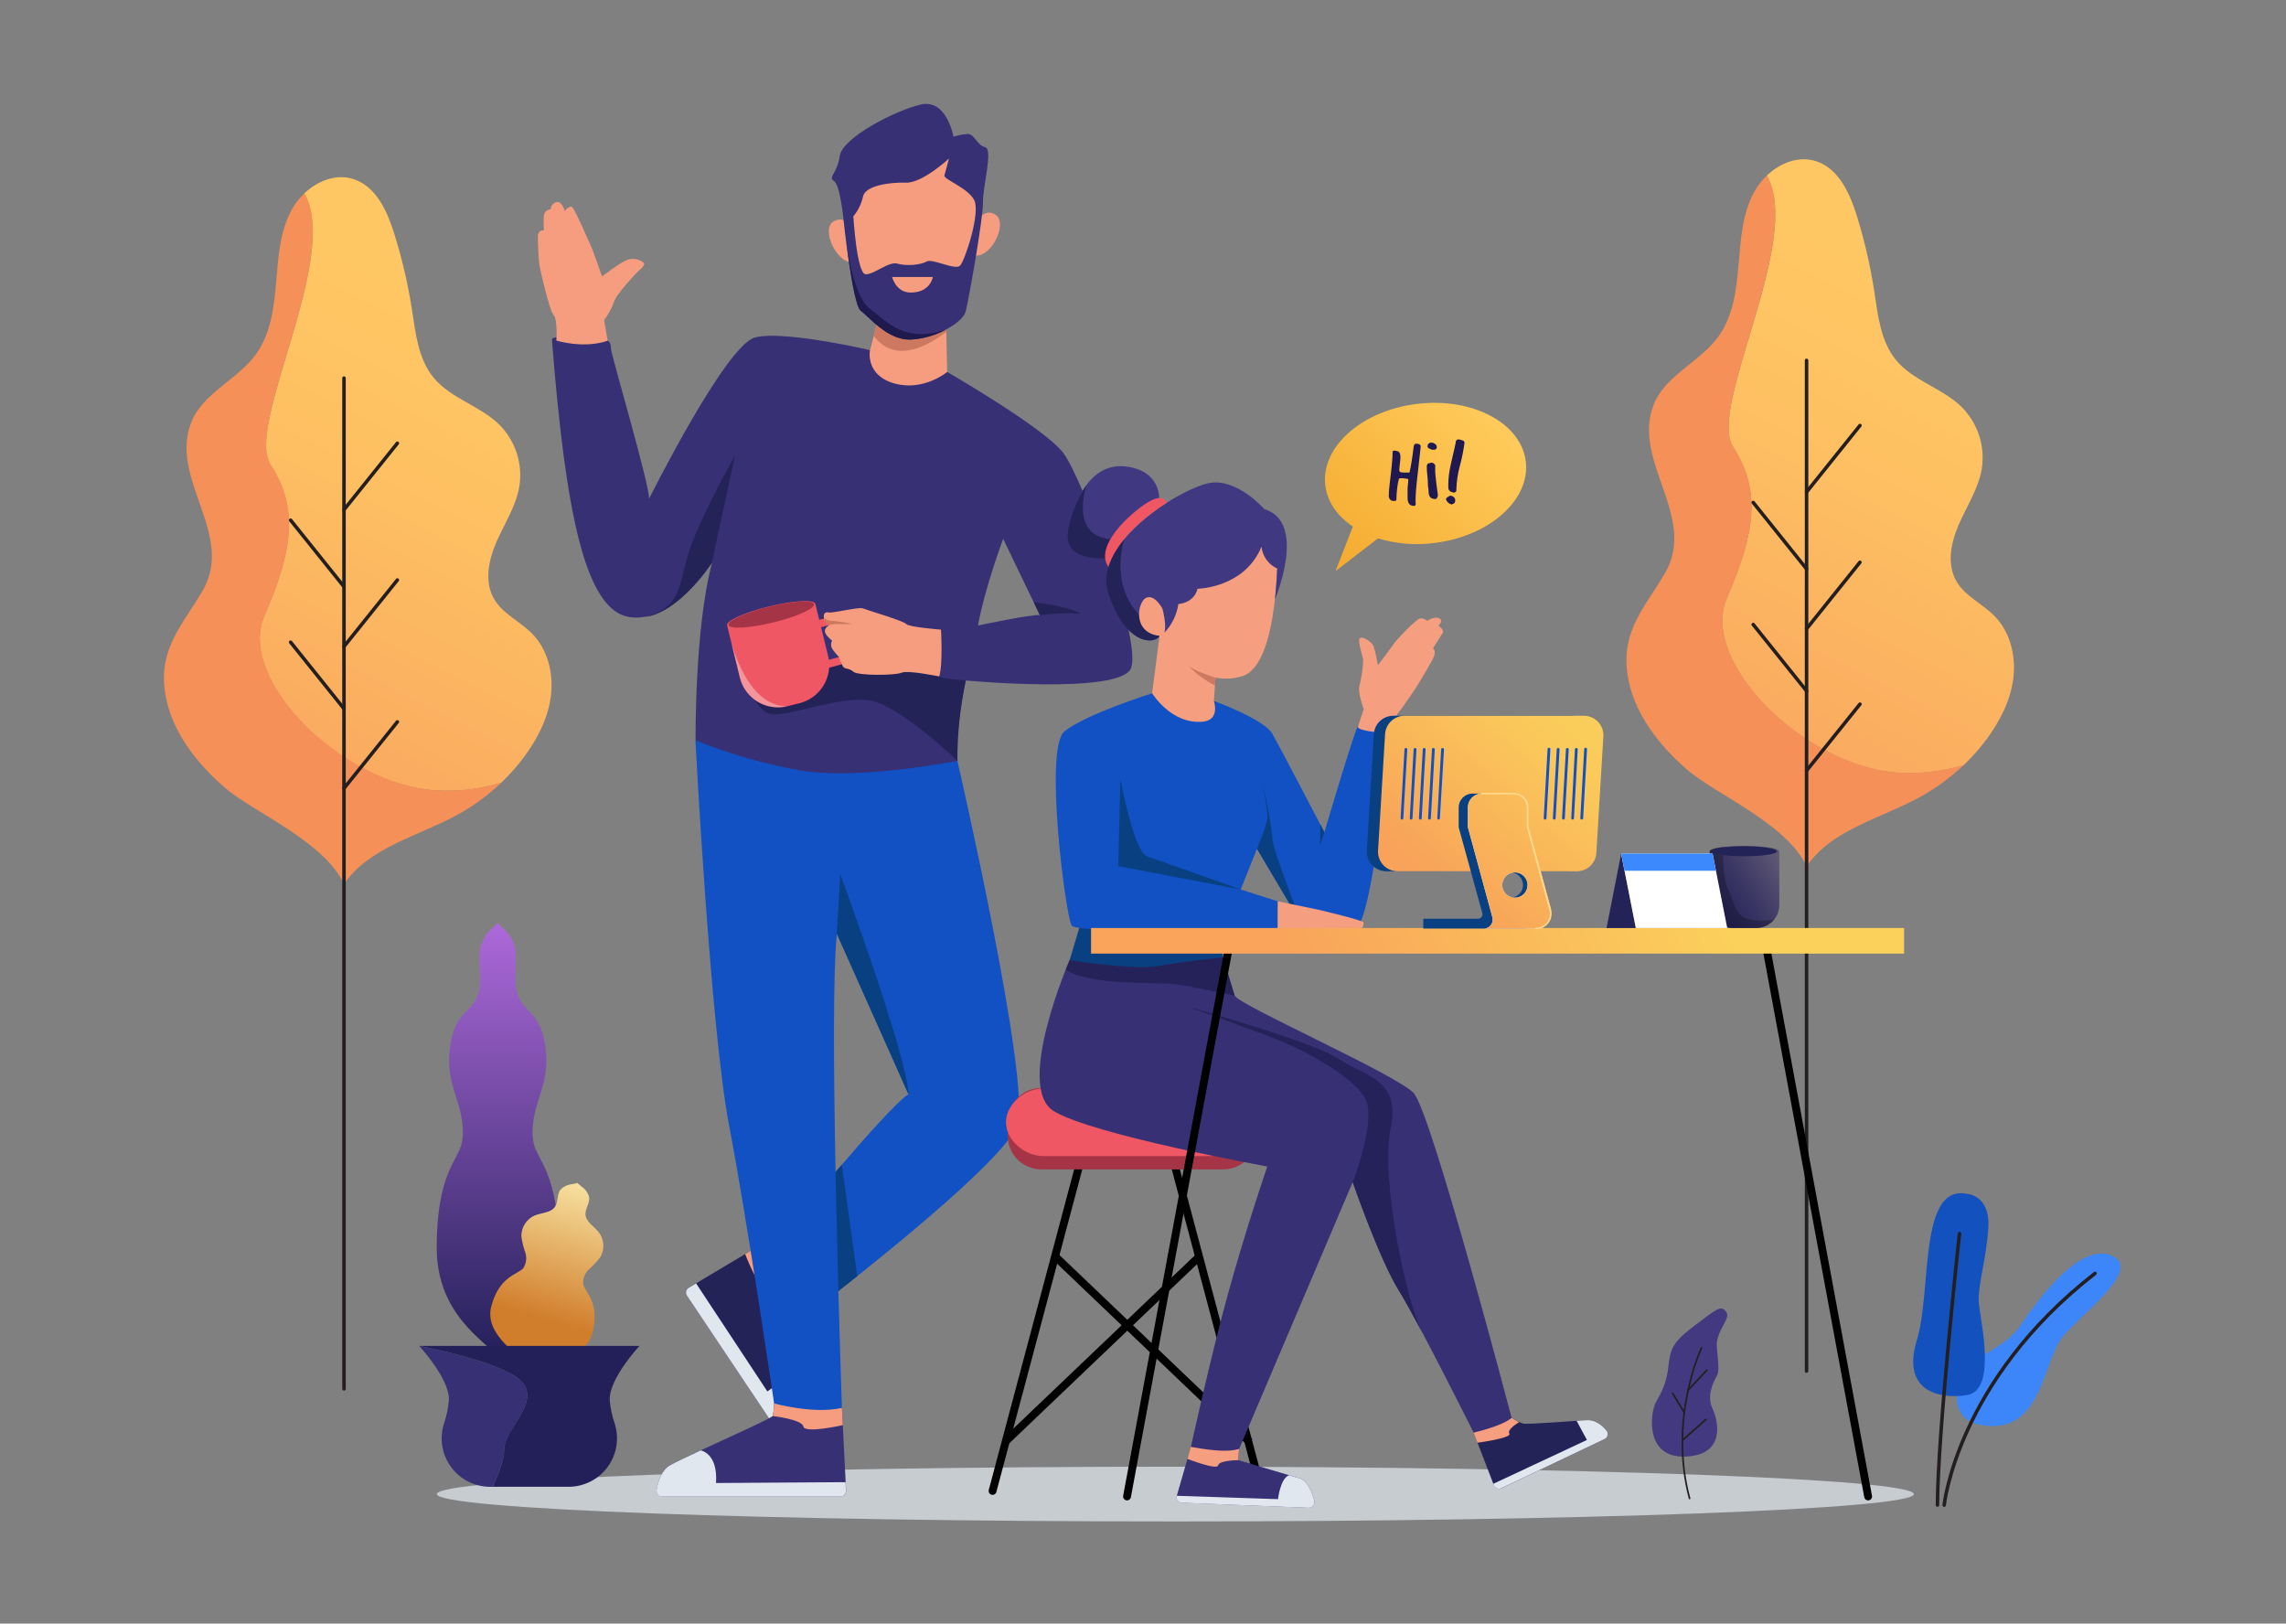 <svg width="704" height="500" viewBox="0 0 704 500" fill="none" xmlns="http://www.w3.org/2000/svg">
<rect x="0" y="0" width="704" height="500" fill="#808080" stroke="none"/>
<path d="M361.963 468.544C487.571 468.544 589.397 464.768 589.397 460.112C589.397 455.455 487.571 451.68 361.963 451.68C236.354 451.68 134.529 455.455 134.529 460.112C134.529 464.768 236.354 468.544 361.963 468.544Z" fill="#C7CCD1"/>
<path d="M133.978 243.409C105.521 241.621 72.75 209.463 81.4 189.636C90.051 169.809 92.026 156.605 83.282 143.172C75.339 130.987 104.97 79.376 93.679 59.601C97.838 55.619 103.691 53.363 109.056 55.224C115.866 57.543 119.256 65.049 121.397 71.922C123.774 79.477 125.584 87.199 126.814 95.024C127.958 102.51 128.769 110.567 133.604 116.39C138.927 122.784 147.889 124.967 153.805 130.81C156.251 133.272 158.082 136.276 159.148 139.578C160.214 142.881 160.485 146.389 159.939 149.816C158.899 155.846 155.448 161.117 152.973 166.701C150.499 172.284 149.064 179.031 152.1 184.375C154.782 189.044 160.189 191.352 163.942 195.209C168.735 200.137 170.513 207.488 169.66 214.308C168.808 221.129 165.553 227.46 161.457 233.023C159.317 235.9 156.938 238.592 154.346 241.07C147.752 243.067 140.852 243.86 133.978 243.409Z" fill="url(#paint0_linear_406_1371)"/>
<path d="M105.937 272.261C99.886 259.161 78.032 250.053 69.548 242.827C60.658 235.206 52.497 224.986 50.802 213.019C48.889 199.649 56.198 192.496 62.353 181.995C72.542 164.59 51.956 147.518 58.912 130.01C62.509 121.006 73.093 116.982 78.791 109.143C83.345 102.905 84.364 94.764 85.029 87.039C85.694 79.314 86.141 71.267 89.895 64.478C90.927 62.633 92.235 60.958 93.773 59.508C105.012 79.262 75.38 130.893 83.376 143.079C92.12 156.512 90.144 169.674 81.494 189.543C72.844 209.411 105.646 241.528 134.071 243.368C140.949 243.802 147.849 242.991 154.439 240.977C150.338 244.907 145.73 248.271 140.736 250.979C128.655 257.591 113.704 260.887 105.937 272.261Z" fill="#F59059"/>
<path d="M105.937 116.44V427.705" stroke="#231F20" stroke-width="1.08" stroke-miterlimit="10" stroke-linecap="round"/>
<path d="M105.937 156.979L122.375 136.497" stroke="#231F20" stroke-width="1.08" stroke-miterlimit="10" stroke-linecap="round"/>
<path d="M105.937 199.097L122.375 178.615" stroke="#231F20" stroke-width="1.08" stroke-miterlimit="10" stroke-linecap="round"/>
<path d="M105.937 180.673L89.499 160.191" stroke="#231F20" stroke-width="1.08" stroke-miterlimit="10" stroke-linecap="round"/>
<path d="M105.937 218.248L89.499 197.776" stroke="#231F20" stroke-width="1.08" stroke-miterlimit="10" stroke-linecap="round"/>
<path d="M105.937 242.774L122.375 222.303" stroke="#231F20" stroke-width="1.08" stroke-miterlimit="10" stroke-linecap="round"/>
<path d="M584.396 237.95C555.971 236.13 523.168 204.004 531.819 184.125C540.469 164.246 542.444 151.093 533.701 137.66C525.757 125.475 555.399 73.865 544.098 54.09C548.256 50.108 554.11 47.851 559.485 49.712C566.285 52.031 569.674 59.548 571.816 66.41C574.184 74 575.977 81.757 577.181 89.616C578.324 97.102 579.135 105.149 583.98 110.971C589.293 117.366 598.266 119.549 604.171 125.392C606.619 127.855 608.45 130.861 609.516 134.165C610.582 137.47 610.852 140.979 610.306 144.408C609.266 150.428 605.814 155.699 603.34 161.282C600.865 166.866 599.43 173.613 602.477 178.957C605.149 183.625 610.565 185.934 614.308 189.791C619.101 194.719 620.879 202.07 620.027 208.89C619.174 215.711 615.92 222.042 611.823 227.605C609.681 230.483 607.302 233.179 604.712 235.662C598.131 237.631 591.25 238.405 584.396 237.95V237.95Z" fill="url(#paint1_linear_406_1371)"/>
<path d="M556.356 266.802C550.305 253.702 528.45 244.594 519.966 237.368C511.046 229.747 502.894 219.516 501.189 207.57C499.276 194.189 506.585 187.036 512.74 176.535C522.929 159.131 502.343 142.069 509.299 124.55C512.896 115.547 523.48 111.523 529.178 103.673C533.732 97.435 534.751 89.294 535.416 81.569C536.081 73.844 536.518 65.797 540.272 59.018C541.303 57.17 542.611 55.491 544.15 54.038C555.399 73.792 525.757 125.424 533.753 137.609C542.496 151.042 540.521 164.204 531.871 184.073C523.22 203.942 556.023 236.058 584.448 237.898C591.325 238.33 598.224 237.523 604.816 235.517C600.736 239.424 596.161 242.776 591.206 245.488C579.073 252.132 564.122 255.428 556.356 266.802Z" fill="#F59059"/>
<path d="M556.355 110.982V422.247" stroke="#231F20" stroke-width="1.08" stroke-miterlimit="10" stroke-linecap="round"/>
<path d="M556.355 151.519L572.793 131.037" stroke="#231F20" stroke-width="1.08" stroke-miterlimit="10" stroke-linecap="round"/>
<path d="M556.355 193.637L572.793 173.155" stroke="#231F20" stroke-width="1.08" stroke-miterlimit="10" stroke-linecap="round"/>
<path d="M556.355 175.214L539.917 154.742" stroke="#231F20" stroke-width="1.08" stroke-miterlimit="10" stroke-linecap="round"/>
<path d="M556.355 212.789L539.917 192.317" stroke="#231F20" stroke-width="1.08" stroke-miterlimit="10" stroke-linecap="round"/>
<path d="M556.355 237.315L572.793 216.844" stroke="#231F20" stroke-width="1.08" stroke-miterlimit="10" stroke-linecap="round"/>
<path d="M234.039 383.477L212.153 396.535C211.952 396.655 211.777 396.815 211.639 397.004C211.501 397.194 211.404 397.41 211.352 397.638C211.301 397.867 211.296 398.104 211.339 398.334C211.382 398.564 211.472 398.784 211.602 398.978L242.044 444.548C242.187 444.764 242.375 444.946 242.594 445.083C242.814 445.219 243.061 445.307 243.317 445.339C243.574 445.372 243.834 445.349 244.081 445.272C244.328 445.194 244.555 445.065 244.748 444.892C246.453 443.311 248.906 440.494 248.75 437.333C248.511 432.529 243.209 403.428 243.791 402.586C244.69 401.642 245.687 400.795 246.765 400.06L234.039 383.477Z" fill="#242358"/>
<path d="M235.837 396.536C233.758 397.399 229.474 386.201 229.474 386.201L234.038 383.467L246.764 400.102C245.687 400.837 244.69 401.684 243.791 402.628C243.791 402.628 237.937 395.683 235.837 396.536Z" fill="#F69D80"/>
<path d="M244.748 444.923C244.556 445.096 244.328 445.226 244.082 445.303C243.835 445.38 243.574 445.404 243.318 445.371C243.061 445.338 242.815 445.251 242.595 445.114C242.375 444.978 242.188 444.796 242.045 444.58L211.571 399.01C211.441 398.815 211.351 398.596 211.308 398.366C211.266 398.135 211.27 397.899 211.322 397.67C211.373 397.441 211.471 397.226 211.608 397.036C211.746 396.846 211.921 396.687 212.122 396.567L214.368 395.226L236.316 428.496C243.594 422.85 247.264 426.822 247.274 426.822C248.033 431.677 248.636 435.774 248.72 437.323C248.896 440.525 246.453 443.322 244.748 444.923Z" fill="#E1E7EF"/>
<path d="M259.282 433.561L260.561 459.023C260.574 459.257 260.539 459.492 260.458 459.712C260.377 459.932 260.251 460.134 260.09 460.304C259.928 460.474 259.734 460.61 259.518 460.702C259.302 460.795 259.07 460.843 258.835 460.842H204.033C203.772 460.846 203.513 460.792 203.275 460.685C203.037 460.577 202.825 460.418 202.656 460.22C202.486 460.021 202.362 459.788 202.293 459.536C202.223 459.284 202.21 459.02 202.255 458.763C202.608 456.465 203.596 452.857 206.31 451.235C210.468 448.761 237.573 437.002 237.948 436.045C238.237 434.776 238.387 433.479 238.395 432.178L259.282 433.561Z" fill="#373075"/>
<path d="M247.419 439.319C247.866 441.544 259.553 438.871 259.553 438.871L259.282 433.559L238.395 432.207C238.387 433.509 238.237 434.806 237.948 436.075C237.948 436.075 246.972 437.083 247.419 439.319Z" fill="#F69D80"/>
<path d="M202.213 458.792C202.169 459.05 202.182 459.314 202.251 459.566C202.32 459.818 202.444 460.051 202.614 460.25C202.784 460.448 202.995 460.607 203.233 460.714C203.471 460.822 203.73 460.876 203.991 460.872H258.794C259.028 460.872 259.261 460.825 259.476 460.732C259.692 460.64 259.887 460.504 260.048 460.334C260.21 460.163 260.335 459.962 260.416 459.742C260.497 459.521 260.532 459.287 260.52 459.052L260.395 456.443L220.502 456.703C221.136 447.491 215.802 446.67 215.802 446.659C211.342 448.739 207.599 450.496 206.268 451.296C203.596 452.887 202.608 456.495 202.213 458.792Z" fill="#E1E7EF"/>
<path d="M294.831 234.268C294.831 234.268 272.29 232.574 264.388 232.574L214.161 227.999C214.161 227.999 218.746 316.217 224.506 346.421C230.266 376.624 238.396 432.206 238.396 432.206C238.396 432.206 250.696 435.595 259.284 433.558C259.284 433.558 258.753 418.347 258.181 397.605C276.116 383.507 310.073 355.882 313.285 346.421C317.704 333.508 294.831 234.268 294.831 234.268ZM257.318 360.935C256.715 330.191 256.497 298.875 257.734 287.563L279.766 336.97C276.355 339.112 266.177 350.569 257.318 360.935Z" fill="#1251C3"/>
<path d="M257.714 287.563L258.754 269.14C258.754 269.14 279.548 325.616 279.766 336.969L257.714 287.563Z" fill="#094082"/>
<path d="M257.298 360.935L258.172 397.605L264.015 392.978L259.243 358.679L257.298 360.935Z" fill="#094082"/>
<path d="M327.362 139.375C321.259 131.578 291.69 114.547 291.69 114.547C275.845 108.704 241.535 101.333 232.427 103.953C223.319 106.573 199.885 153.609 199.885 153.609C200.144 149.71 188.531 110.233 188.198 107.685C187.866 105.138 188.874 104.213 179.132 103.703C169.39 103.194 169.972 104.556 169.972 104.556C174.214 158.693 180.369 188.012 193.886 190.04C207.402 192.067 219.296 173.27 219.296 173.27C213.879 193.429 214.212 227.999 214.212 227.999C224.801 232.295 235.823 235.432 247.087 237.357C264.886 240.237 294.913 234.3 294.913 234.3C293.873 226.169 297.45 209.565 297.45 209.565C297.45 209.565 344.735 213.963 348.281 205.833C351.826 197.702 333.465 147.173 327.362 139.375ZM301.182 192.629C303.345 180.807 308.938 165.94 308.938 165.94L320.25 189.447C317.828 189.073 301.182 192.629 301.182 192.629Z" fill="#373075"/>
<path d="M320.25 189.447L318.347 185.476C318.347 185.476 327.808 186.307 332.83 188.979C328.631 188.745 324.42 188.902 320.25 189.447V189.447Z" fill="#242358"/>
<path d="M219.244 173.269L226.366 140.217C226.366 140.217 215.356 159.711 212.133 170.046C208.909 180.38 209.793 187.045 198.845 189.904C198.845 189.904 207.724 189.935 219.244 173.269Z" fill="#242358"/>
<path d="M297.367 209.534C297.367 209.534 289.444 208.983 289.236 208.307C289.015 206.848 288.904 205.375 288.903 203.899C286.653 202.769 284.233 202.01 281.74 201.653C273.599 200.614 252.888 204.45 248.563 205.594C244.238 206.738 231.408 212.456 231.408 212.456C231.408 212.456 232.552 218.299 237.002 219.827C241.452 221.356 259.366 213.724 268.65 215.887C277.935 218.049 294.83 234.269 294.83 234.269C294.829 225.959 295.679 217.671 297.367 209.534V209.534Z" fill="#242358"/>
<path d="M250.912 206.789C250.649 206.787 250.392 206.707 250.174 206.56C250.022 206.458 249.896 206.323 249.806 206.164C249.716 206.005 249.664 205.828 249.654 205.645L249.155 192.545C249.147 192.267 249.238 191.996 249.411 191.779C249.585 191.562 249.829 191.414 250.101 191.36L260.332 188.916C260.66 188.835 261.006 188.884 261.299 189.052C261.438 189.132 261.559 189.24 261.656 189.369C261.752 189.497 261.822 189.644 261.86 189.8L264.782 201.892C264.85 202.192 264.797 202.508 264.633 202.769C264.469 203.03 264.209 203.216 263.909 203.285L251.266 206.737C251.151 206.77 251.032 206.788 250.912 206.789V206.789ZM251.703 193.408L252.108 204.054L262.079 201.33L259.698 191.495L251.703 193.408Z" fill="#EE5763"/>
<path d="M289.788 193.897C289.788 193.897 290.422 204.741 289.237 208.307C289.237 208.307 279.536 206.311 277.665 207.164C275.793 208.016 264.201 208.131 262.797 206.862C261.393 205.594 260.177 206.238 259.543 205.168C259.052 204.234 258.641 203.26 258.316 202.256C258.316 202.256 256.237 200.177 256.018 199.137C255.868 198.511 255.945 197.851 256.237 197.276C256.237 197.276 254.157 195.685 254.032 194.459C253.908 193.232 255.467 192.494 255.467 192.494C255.081 192.323 254.735 192.075 254.45 191.763C254.165 191.452 253.949 191.084 253.814 190.685C253.523 189.458 253.731 188.314 255.134 188.605C256.538 188.896 264.492 186.827 265.76 187.368C267.029 187.909 278.309 191.184 279.068 192.161C279.827 193.138 289.788 193.897 289.788 193.897Z" fill="#F69D80"/>
<path d="M255.03 202.007L251.079 185.912C250.632 184.571 244.332 184.935 236.887 186.744C229.443 188.553 223.683 191.132 223.912 192.525L227.832 208.619C228.59 211.723 230.548 214.401 233.276 216.065C236.004 217.729 239.28 218.244 242.387 217.498L246.109 216.583C247.652 216.212 249.107 215.541 250.391 214.608C251.674 213.674 252.761 212.497 253.59 211.143C254.418 209.79 254.972 208.286 255.219 206.718C255.466 205.151 255.402 203.55 255.03 202.007Z" fill="#EE5763"/>
<path d="M238.116 191.684C245.397 189.911 251.033 187.383 250.706 186.039C250.378 184.694 244.211 185.042 236.93 186.815C229.65 188.589 224.013 191.116 224.341 192.461C224.668 193.805 230.836 193.458 238.116 191.684Z" fill="#A53447"/>
<g style="mix-blend-mode:overlay" opacity="0.36">
<path d="M225.21 197.838L227.841 208.63C228.6 211.734 230.557 214.411 233.285 216.075C236.013 217.739 239.289 218.255 242.397 217.509C232.447 217.509 227.352 205.168 225.21 197.838Z" fill="white"/>
</g>
<path d="M255.467 192.441C256.356 192.234 257.268 192.14 258.181 192.16C259.22 192.264 262.547 192.16 262.547 192.16C260.492 191.701 258.408 191.381 256.309 191.204C255.385 191.188 254.488 190.887 253.741 190.341C253.806 190.816 254.002 191.265 254.306 191.636C254.611 192.007 255.013 192.285 255.467 192.441Z" fill="#CD7860"/>
<path d="M187.138 104.93L186.036 98.619C187.32 96.899 188.347 95.001 189.082 92.984C189.758 90.53 196.453 83.491 197.129 82.982C197.805 82.472 198.782 81.339 198.231 80.902C197.527 80.323 196.682 79.939 195.782 79.79C194.883 79.64 193.96 79.73 193.105 80.05C190.569 81.09 185.568 85.092 185.443 85.092C185.318 85.092 182.771 77.388 181.97 75.735C181.17 74.082 176.772 63.654 175.992 63.612C175.556 63.673 175.141 63.835 174.779 64.086C174.418 64.337 174.121 64.67 173.913 65.057C173.913 65.057 173.237 61.938 171.459 62.219C170.945 62.322 170.482 62.596 170.144 62.996C169.806 63.397 169.613 63.9 169.598 64.423C169.109 64.445 168.641 64.627 168.265 64.941C167.89 65.254 167.627 65.682 167.519 66.159C167.385 67.751 167.385 69.351 167.519 70.942C167.284 70.909 167.045 70.927 166.818 70.995C166.592 71.064 166.382 71.181 166.205 71.338C166.028 71.495 165.888 71.689 165.793 71.906C165.698 72.123 165.652 72.359 165.657 72.595C165.574 74.467 165.949 80.476 166.084 81.495C166.219 82.514 169.203 95.77 170.482 96.997C171.76 98.224 171.334 104.878 171.334 104.878C171.334 104.878 179.693 107.498 187.138 104.93Z" fill="#F69D80"/>
<path d="M300.434 56.128C300.434 56.128 302.95 87.547 292.896 93.838C282.842 100.128 265.24 93.838 262.744 80.01C260.249 66.182 260.239 53.612 262.744 51.106C265.25 48.6 299.176 39.794 300.434 56.128Z" fill="#F69D80"/>
<path d="M300.434 68.697C300.434 68.697 302.95 63.665 306.672 66.181C310.394 68.697 305.362 79.791 299.737 78.657C294.113 77.524 300.434 68.697 300.434 68.697Z" fill="#F69D80"/>
<path d="M262.765 70.818C262.765 70.818 260.249 65.786 256.527 68.302C252.805 70.818 257.837 81.912 263.462 80.778C269.087 79.645 262.765 70.818 262.765 70.818Z" fill="#F69D80"/>
<path d="M291.263 94.389L291.689 114.548C291.689 114.548 284.495 120.568 275.512 118.104C266.529 115.64 267.88 108.113 267.88 108.113L270.76 97.009L291.263 94.389Z" fill="#F69D80"/>
<path d="M270.761 97.009L269.107 103.413C271.613 106.969 278.101 112.334 291.43 102.186L291.263 94.389L270.761 97.009Z" fill="#CD7860"/>
<path d="M303.386 45.325C300.839 44.732 300.08 41.166 297.959 41.26C296.491 41.358 295.041 41.641 293.644 42.102C293.644 42.102 291.565 30.333 283.559 32.194C275.553 34.055 259.407 42.445 258.606 48.039C257.806 53.632 254.874 54.474 256.828 55.743C258.783 57.011 259.792 67.866 259.792 67.866C259.792 67.866 262.505 93.796 265.042 95.657C267.579 97.518 273.183 104.64 280.211 104.557C287.24 104.473 296.441 99.639 297.397 95.906C298.354 92.174 302.825 66.951 302.721 62.272C302.617 57.593 305.923 45.918 303.386 45.325ZM295.672 81.798C294.195 83.326 287.073 79.51 285.379 80.529C283.684 81.548 279.234 82.016 276.437 81.205C273.64 80.394 269.367 84.47 266.612 84.47C263.857 84.47 262.796 66.618 262.796 66.618C264.25 64.868 265.265 62.798 265.759 60.577C266.404 57.188 273.9 56.086 278.984 56.252C284.069 56.419 292.241 48.839 292.241 48.839C292.241 48.839 291.201 52.863 290.847 54.038C290.494 55.213 297.793 57.687 299.955 61.492C302.118 65.298 297.158 80.28 295.672 81.798Z" fill="#373075"/>
<path d="M267.808 95.023C263.732 91.904 261.57 81.257 260.592 74.395C261.632 82.204 263.368 94.441 265.084 95.699C267.631 97.56 273.225 104.682 280.253 104.599C284.157 104.403 287.969 103.337 291.409 101.48C278.714 105.597 273.952 99.722 267.808 95.023Z" fill="#1F1A4D"/>
<path d="M274.743 85.302H287.292C287.292 85.302 286.533 90.095 280.492 90.095C275.855 90.095 274.743 85.302 274.743 85.302Z" fill="#F69D80"/>
<path d="M324.918 386.886L384.857 444.1" stroke="black" stroke-width="2.42" stroke-miterlimit="10"/>
<path d="M369.417 386.886L309.468 444.1" stroke="black" stroke-width="2.42" stroke-miterlimit="10"/>
<path d="M305.673 459.146L333.974 352.899" stroke="black" stroke-width="2.42" stroke-miterlimit="10" stroke-linecap="round"/>
<path d="M388.485 459.146L360.185 352.899" stroke="black" stroke-width="2.42" stroke-miterlimit="10" stroke-linecap="round"/>
<path d="M376.715 335.047H320.707C314.976 335.047 310.331 339.692 310.331 345.423V349.748C310.331 355.479 314.976 360.124 320.707 360.124H376.715C382.446 360.124 387.091 355.479 387.091 349.748V345.423C387.091 339.692 382.446 335.047 376.715 335.047Z" fill="#A53447"/>
<path d="M321.601 356.037H372.546C374.689 356.036 376.794 355.477 378.655 354.416C380.516 353.356 382.069 351.829 383.162 349.986C383.943 348.662 384.355 347.152 384.355 345.614C384.355 344.077 383.943 342.567 383.162 341.242C382.07 339.401 380.518 337.876 378.659 336.815C376.8 335.754 374.697 335.195 372.557 335.191H321.612C319.471 335.193 317.367 335.751 315.508 336.812C313.648 337.873 312.097 339.4 311.007 341.242C310.226 342.567 309.814 344.077 309.814 345.614C309.814 347.152 310.226 348.662 311.007 349.986C312.096 351.827 313.646 353.353 315.503 354.414C317.361 355.475 319.462 356.034 321.601 356.037V356.037Z" fill="#EE5763"/>
<path d="M366.766 445.547L362.389 460.685C362.325 460.924 362.315 461.175 362.361 461.418C362.407 461.662 362.507 461.892 362.654 462.092C362.8 462.291 362.99 462.455 363.209 462.572C363.428 462.688 363.67 462.754 363.917 462.764L402.958 464.313C403.24 464.324 403.521 464.268 403.777 464.149C404.034 464.031 404.258 463.853 404.433 463.631C404.607 463.409 404.726 463.149 404.781 462.871C404.835 462.594 404.823 462.308 404.746 462.036C404.081 459.572 402.667 455.985 400.192 455.247L381.311 449.654L381.634 446.16L366.766 445.547Z" fill="#373075"/>
<path d="M381.31 449.674C381.31 449.674 375.446 449.674 375.145 451.265C374.843 452.856 365.684 449.269 365.684 449.269L366.723 445.547L381.591 446.181L381.31 449.674Z" fill="#F69E80"/>
<path d="M363.916 462.785L402.957 464.334C403.241 464.346 403.525 464.289 403.783 464.17C404.042 464.05 404.268 463.87 404.443 463.645C404.618 463.421 404.736 463.157 404.789 462.877C404.842 462.598 404.827 462.309 404.745 462.036C404.08 459.572 402.666 455.985 400.191 455.247L396.968 454.301C394.255 455.34 393.579 461.672 393.579 461.672L362.388 460.633C362.311 460.876 362.291 461.135 362.33 461.388C362.37 461.641 362.468 461.881 362.616 462.089C362.764 462.298 362.959 462.469 363.184 462.59C363.41 462.711 363.66 462.777 363.916 462.785V462.785Z" fill="#E1E7EF"/>
<path d="M453.819 441.18L460.057 457.378C460.141 457.596 460.268 457.795 460.432 457.961C460.596 458.127 460.792 458.258 461.009 458.345C461.226 458.432 461.458 458.473 461.691 458.466C461.925 458.459 462.154 458.403 462.365 458.304L494.19 443.166C494.422 443.057 494.626 442.897 494.787 442.698C494.948 442.499 495.061 442.265 495.118 442.016C495.176 441.766 495.175 441.507 495.117 441.257C495.059 441.008 494.945 440.775 494.783 440.577C493.567 439.1 491.497 437.239 488.867 437.354C484.542 437.541 470.444 438.747 469.04 438.393C467.78 437.955 466.59 437.339 465.505 436.563L453.819 441.18Z" fill="#242358"/>
<path d="M467.814 437.988C467.814 437.988 463.988 440.151 464.819 441.513C465.651 442.875 454.984 444.299 454.984 444.299L453.778 441.18L465.474 436.605C465.474 436.605 467.335 437.76 467.814 437.988Z" fill="#F69E80"/>
<path d="M462.334 458.303L494.159 443.165C494.391 443.056 494.595 442.896 494.756 442.697C494.916 442.498 495.03 442.264 495.087 442.015C495.144 441.765 495.143 441.506 495.085 441.257C495.027 441.007 494.913 440.774 494.751 440.576C493.535 439.099 491.466 437.238 488.835 437.353C488.024 437.353 486.881 437.457 485.54 437.55L488.711 443.445L459.849 456.961L460.025 457.408C460.112 457.624 460.242 457.819 460.407 457.982C460.572 458.145 460.769 458.272 460.985 458.356C461.202 458.44 461.433 458.479 461.665 458.469C461.897 458.46 462.124 458.403 462.334 458.303Z" fill="#E1E7EF"/>
<path d="M329.399 295.685C329.399 295.685 312.369 334.829 324.564 342.201C336.76 349.572 390.273 359.231 390.273 359.231C390.273 359.231 383.713 378.299 378.098 398.74C372.484 419.18 366.766 445.526 366.766 445.526C366.766 445.526 377.163 447.813 381.633 446.16L416.588 364.024C416.588 364.024 424.802 387.75 430.738 397.295C436.675 406.839 453.82 441.18 453.82 441.18C453.82 441.18 462.803 439.153 465.516 436.605C465.516 436.605 440.771 342.388 435.365 336.628C429.959 330.868 381.477 309.513 380.261 306.633C379.045 303.753 376.705 294.812 376.705 294.812L329.399 295.685Z" fill="#373075"/>
<path d="M380.23 306.633C380.23 306.633 366.714 303.67 361.682 303.056C356.65 302.443 335.014 303.545 328.204 298.606L329.399 295.706L376.674 294.812L380.23 306.633Z" fill="#242259"/>
<path d="M428.273 347.472C431.58 332.054 419.883 331.378 412.262 326.117C404.641 320.856 365.829 310.022 365.829 310.022C365.829 310.022 388.193 317.987 395.149 320.866C402.104 323.746 418.531 332.386 420.923 339.508C423.314 346.63 416.587 364.076 416.587 364.076C416.587 364.076 424.801 387.802 430.737 397.347C432.432 400.071 435.063 404.853 437.932 410.28C433.274 401.298 424.967 362.891 428.273 347.472Z" fill="#242259"/>
<path d="M332.445 285.538L329.398 295.686C329.398 295.686 349.09 298.857 356.846 297.463C364.603 296.07 376.673 294.791 376.673 294.791L375.405 286.193L332.445 285.538Z" fill="#094082"/>
<path d="M373.877 215.889C373.877 215.889 389.296 221.482 391.843 225.974C394.39 230.465 407.854 256.302 407.854 256.302C407.854 256.302 417.347 224.196 418.189 223.686C419.031 223.177 428.191 225.204 428.274 225.766C428.357 226.327 422.68 283.136 417.773 285.507C412.866 287.877 401.419 285.507 401.419 285.507L387.102 261.375L382.08 273.925L393.517 277.574V285.964C393.517 285.964 331.905 287.825 330.043 285.029C328.182 282.232 321.487 230.548 327.756 225.298C334.025 220.047 354.871 213.477 354.871 213.477L373.877 215.889Z" fill="#1251C3"/>
<path d="M345.025 239.906L344.391 266.73L382.08 273.925C382.08 273.925 357.335 265.077 353.27 263.736C349.205 262.395 345.025 239.906 345.025 239.906Z" fill="#094082"/>
<path d="M387.102 261.375C387.102 261.375 390.148 254.097 390.315 251.882C390.481 249.668 388.703 240.362 388.703 240.362C388.703 240.362 391.583 253.577 391.822 257.985C392.061 262.394 401.398 285.527 401.398 285.527L387.102 261.375Z" fill="#094082"/>
<path d="M407.854 256.301L406.502 260.46L406.648 253.993L407.854 256.301Z" fill="#094082"/>
<path d="M393.517 277.573L405.993 280.152C406.752 280.328 419.977 283.458 419.977 284.092C419.977 284.726 419.468 286.172 419.083 286.172C418.698 286.172 393.465 285.922 393.465 285.922L393.517 277.573Z" fill="#F69E80"/>
<path d="M418.189 223.811L419.978 218.363C419.978 218.363 418.075 213.352 418.636 211.283C419.319 208.615 419.713 205.883 419.811 203.131C419.655 202.092 417.992 197.33 418.772 196.571C419.551 195.812 422.535 197.611 423.066 199.16C423.596 200.709 424.355 204.847 424.355 204.847C424.355 204.847 428.607 199.274 429.096 198.442C429.585 197.611 436.259 190.291 437.559 190.405C438.278 190.447 438.963 190.729 439.503 191.206C439.503 191.206 441.687 189.688 443.194 190.405C444.702 191.123 442.986 192.672 442.986 192.672C442.986 192.672 444.889 194.024 444.327 194.866C443.766 195.708 441.323 199.638 441.323 199.638C441.323 199.638 442.092 200.189 441.77 201.665C441.447 203.142 437.278 209.692 436.873 210.492C436.467 211.293 431.674 218.321 430.551 219.6C429.429 220.879 428.243 225.838 428.243 225.838C428.243 225.838 418.075 225.36 418.189 223.811Z" fill="#F69E80"/>
<path d="M347.126 143.702C336.895 142.236 331.531 151.957 329.015 162.572C326.498 173.188 340.347 171.93 340.347 171.93L356.982 153.381C356.982 153.381 357.357 145.157 347.126 143.702Z" fill="#403981"/>
<path d="M372.776 148.693C364.302 149.972 336.261 166.919 341.262 182.587C346.263 198.256 355.381 198.776 357.107 195.812C358.833 192.849 368.71 164.798 374.304 161.918C379.897 159.038 389.359 156.793 389.359 156.793C389.359 156.793 381.249 147.425 372.776 148.693Z" fill="#403981"/>
<path d="M340.348 171.961L345.66 166.035C328.797 167.553 334.224 150.533 334.598 149.399C331.91 153.399 330.028 157.884 329.056 162.604C326.478 173.188 340.348 171.961 340.348 171.961Z" fill="#242358"/>
<path d="M346.264 165.963C341.949 171.161 339.464 176.942 341.263 182.598C346.253 198.277 355.382 198.786 357.108 195.823C357.253 195.553 357.482 195.074 357.753 194.451C339.776 185.208 346.118 166.379 346.264 165.963Z" fill="#242358"/>
<path d="M359.342 154.806C359.342 154.806 358.5 151.562 353.291 154.806C348.082 158.05 336.884 168.176 341.334 174.56C343.611 166.939 351.669 159.693 359.342 154.806Z" fill="#EE5763"/>
<path d="M393.456 167.719C379.409 158.216 371.684 165.525 367.463 175.787L358.023 187.483C358.023 187.483 355.569 182.846 352.939 184.115C350.308 185.383 348.582 194.875 357.098 195.811L354.81 213.486C354.81 213.486 360.684 223.155 370.406 222.251C375.864 221.741 373.837 215.898 373.837 215.898L374.325 208.693C377.095 209.225 379.954 209.057 382.643 208.204C394.215 204.576 393.456 167.719 393.456 167.719Z" fill="#F69E80"/>
<path d="M374.366 208.683C374.366 208.683 368.419 206.905 366.049 205.127C368.426 207.544 371.166 209.575 374.169 211.147L374.366 208.683Z" fill="#CE7961"/>
<path d="M357.991 187.483C357.991 187.483 359.395 192.63 358.563 194.855C360.898 192.437 362.411 189.344 362.888 186.017C362.888 186.017 367.65 185.83 368.794 181.318C368.794 181.318 383.225 181.131 388.496 168.353C388.643 169.802 389.168 171.186 390.018 172.369C390.868 173.551 392.014 174.489 393.341 175.09C393.341 175.09 392.977 181.848 392.634 184.562C392.634 184.562 402.729 160.856 389.39 156.791C389.359 156.791 356.723 153.859 357.991 187.483Z" fill="#403981"/>
<path d="M544.294 293.667L575.308 460.84" stroke="black" stroke-width="2.42" stroke-miterlimit="10" stroke-linecap="round"/>
<path d="M378.098 293.667L347.084 460.84" stroke="black" stroke-width="2.42" stroke-miterlimit="10" stroke-linecap="round"/>
<path d="M586.381 285.786H336.001V293.667H586.381V285.786Z" fill="url(#paint2_linear_406_1371)"/>
<path d="M482.152 268.32H426.944C426.125 268.32 425.314 268.152 424.561 267.828C423.809 267.504 423.131 267.029 422.568 266.433C422.006 265.838 421.57 265.133 421.29 264.364C421.009 263.594 420.888 262.775 420.935 261.957L423.087 226.108C423.172 224.572 423.842 223.126 424.96 222.068C426.077 221.011 427.557 220.421 429.096 220.421H484.315C485.133 220.421 485.943 220.588 486.695 220.912C487.446 221.236 488.124 221.709 488.686 222.304C489.249 222.898 489.684 223.601 489.966 224.37C490.247 225.138 490.369 225.956 490.324 226.773L488.13 262.633C488.043 264.163 487.377 265.602 486.266 266.659C485.156 267.715 483.685 268.309 482.152 268.32V268.32Z" fill="#094082"/>
<path d="M485.614 268.32H430.396C429.577 268.318 428.767 268.15 428.015 267.825C427.263 267.5 426.585 267.025 426.023 266.43C425.461 265.835 425.026 265.131 424.744 264.362C424.463 263.593 424.341 262.775 424.386 261.957L426.549 226.108C426.634 224.572 427.304 223.126 428.422 222.068C429.539 221.011 431.019 220.421 432.558 220.421H487.766C488.585 220.42 489.396 220.586 490.148 220.909C490.9 221.232 491.579 221.706 492.142 222.301C492.704 222.895 493.14 223.599 493.421 224.368C493.702 225.137 493.822 225.956 493.776 226.773L491.623 262.633C491.538 264.169 490.868 265.615 489.751 266.672C488.633 267.73 487.153 268.319 485.614 268.32V268.32Z" fill="url(#paint3_linear_406_1371)"/>
<path d="M473.439 280.432L466.442 254.762H467.607V248.649C467.604 247.519 467.154 246.436 466.355 245.637C465.556 244.838 464.474 244.388 463.344 244.386H453.477C452.347 244.386 451.262 244.835 450.463 245.634C449.664 246.434 449.214 247.518 449.214 248.649V254.762L456.492 281.212C456.546 281.415 456.553 281.627 456.512 281.833C456.471 282.039 456.384 282.233 456.256 282.399C456.129 282.566 455.965 282.701 455.777 282.795C455.589 282.888 455.382 282.937 455.172 282.938H438.318V285.953H469.218C469.89 285.952 470.553 285.797 471.155 285.499C471.758 285.201 472.283 284.768 472.691 284.234C473.1 283.7 473.379 283.08 473.509 282.42C473.639 281.761 473.615 281.081 473.439 280.432V280.432ZM465.122 276.46C464.351 276.46 463.597 276.232 462.956 275.803C462.315 275.375 461.815 274.766 461.52 274.054C461.225 273.341 461.147 272.557 461.298 271.801C461.448 271.045 461.82 270.35 462.365 269.805C462.91 269.259 463.605 268.888 464.361 268.738C465.117 268.587 465.901 268.664 466.614 268.959C467.326 269.255 467.935 269.754 468.364 270.395C468.792 271.037 469.021 271.79 469.021 272.562C469.021 273.596 468.61 274.587 467.879 275.318C467.147 276.05 466.156 276.46 465.122 276.46Z" fill="#094082"/>
<path d="M466.172 244.386H456.305C455.175 244.389 454.092 244.838 453.294 245.637C452.495 246.436 452.045 247.519 452.042 248.649V254.762H470.455V248.649C470.454 248.087 470.342 247.532 470.126 247.014C469.91 246.496 469.594 246.026 469.196 245.63C468.798 245.234 468.327 244.921 467.808 244.707C467.289 244.494 466.733 244.384 466.172 244.386V244.386Z" fill="#E3E3E3"/>
<path d="M477.421 280.194L470.455 254.763H452.042L453.082 258.568L459.59 282.481C459.697 282.877 459.715 283.292 459.643 283.696C459.571 284.1 459.41 284.483 459.173 284.818C458.935 285.153 458.627 285.431 458.269 285.633C457.912 285.834 457.515 285.955 457.105 285.985H473.023C473.727 285.985 474.422 285.822 475.053 285.509C475.684 285.197 476.234 284.742 476.66 284.181C477.086 283.62 477.376 282.968 477.508 282.277C477.64 281.585 477.61 280.872 477.421 280.194V280.194ZM466.535 276.461C465.764 276.461 465.01 276.233 464.369 275.804C463.728 275.376 463.228 274.767 462.933 274.054C462.638 273.342 462.561 272.558 462.711 271.802C462.862 271.045 463.233 270.351 463.778 269.805C464.324 269.26 465.018 268.889 465.775 268.738C466.531 268.588 467.315 268.665 468.027 268.96C468.74 269.255 469.349 269.755 469.777 270.396C470.206 271.037 470.434 271.791 470.434 272.562C470.434 273.596 470.023 274.588 469.292 275.319C468.561 276.05 467.569 276.461 466.535 276.461V276.461Z" fill="#E3E3E3"/>
<path d="M477.421 280.193L470.455 254.762V248.649C470.452 247.519 470.002 246.436 469.204 245.637C468.405 244.838 467.322 244.388 466.192 244.386H456.326C455.196 244.388 454.113 244.838 453.315 245.637C452.516 246.436 452.066 247.519 452.063 248.649V254.762L453.103 258.567L459.611 282.48C459.718 282.876 459.736 283.291 459.664 283.695C459.592 284.099 459.431 284.482 459.194 284.817C458.956 285.152 458.648 285.43 458.29 285.632C457.933 285.833 457.536 285.954 457.126 285.984H473.044C473.747 285.981 474.439 285.816 475.067 285.502C475.695 285.187 476.242 284.732 476.666 284.172C477.09 283.612 477.378 282.961 477.509 282.271C477.64 281.581 477.61 280.87 477.421 280.193V280.193ZM466.536 276.46C465.764 276.46 465.011 276.232 464.369 275.803C463.728 275.375 463.229 274.766 462.933 274.054C462.638 273.341 462.561 272.557 462.712 271.801C462.862 271.045 463.233 270.35 463.779 269.805C464.324 269.259 465.019 268.888 465.775 268.738C466.531 268.587 467.315 268.664 468.028 268.959C468.74 269.255 469.349 269.754 469.777 270.395C470.206 271.037 470.434 271.79 470.434 272.562C470.434 273.596 470.024 274.587 469.292 275.318C468.561 276.05 467.57 276.46 466.536 276.46V276.46Z" fill="url(#paint4_linear_406_1371)"/>
<path d="M477.422 280.453C477.363 280.455 477.305 280.436 477.257 280.4C477.21 280.364 477.176 280.313 477.162 280.256L470.279 254.97C470.247 254.946 470.221 254.914 470.203 254.878C470.185 254.842 470.175 254.802 470.175 254.762V248.649C470.173 247.589 469.75 246.573 468.999 245.825C468.249 245.077 467.232 244.656 466.173 244.656H456.306C456.236 244.654 456.17 244.624 456.121 244.573C456.073 244.523 456.046 244.456 456.046 244.386C456.046 244.317 456.073 244.251 456.122 244.202C456.171 244.153 456.237 244.126 456.306 244.126H466.173C467.372 244.126 468.522 244.602 469.371 245.451C470.219 246.299 470.695 247.449 470.695 248.649V254.606C470.7 254.634 470.7 254.662 470.695 254.689L477.672 280.089C477.681 280.123 477.684 280.158 477.679 280.192C477.675 280.227 477.664 280.26 477.646 280.29C477.629 280.32 477.605 280.346 477.578 280.367C477.55 280.388 477.518 280.403 477.484 280.411L477.422 280.453Z" fill="#FFD788"/>
<path d="M473.013 286.212C472.944 286.212 472.878 286.184 472.829 286.136C472.78 286.087 472.753 286.021 472.753 285.952C472.753 285.883 472.78 285.817 472.829 285.768C472.878 285.719 472.944 285.692 473.013 285.692C473.675 285.693 474.329 285.541 474.923 285.248C475.517 284.955 476.036 284.529 476.438 284.002C476.841 283.476 477.116 282.864 477.243 282.214C477.371 281.564 477.346 280.893 477.172 280.254L470.247 254.834C470.236 254.8 470.233 254.765 470.236 254.73C470.24 254.695 470.251 254.661 470.269 254.631C470.286 254.6 470.31 254.574 470.339 254.553C470.367 254.533 470.4 254.518 470.434 254.511C470.467 254.502 470.502 254.499 470.535 254.503C470.569 254.506 470.602 254.517 470.632 254.533C470.662 254.549 470.689 254.572 470.71 254.598C470.731 254.625 470.747 254.655 470.757 254.688L477.671 280.088C477.866 280.804 477.893 281.555 477.751 282.283C477.608 283.011 477.299 283.697 476.849 284.286C476.398 284.876 475.818 285.353 475.152 285.682C474.487 286.01 473.755 286.181 473.013 286.181V286.212Z" fill="#FFD788"/>
<path d="M475.81 252.402C475.696 252.394 475.59 252.341 475.514 252.256C475.438 252.17 475.399 252.059 475.405 251.944L476.59 230.745C476.585 230.683 476.593 230.62 476.614 230.561C476.636 230.502 476.669 230.449 476.713 230.404C476.757 230.359 476.81 230.324 476.868 230.302C476.927 230.279 476.989 230.269 477.052 230.273C477.114 230.277 477.175 230.294 477.23 230.324C477.285 230.353 477.334 230.394 477.372 230.443C477.41 230.493 477.437 230.55 477.451 230.611C477.465 230.672 477.466 230.736 477.453 230.797L476.247 252.017C476.232 252.123 476.18 252.22 476.1 252.29C476.02 252.361 475.917 252.4 475.81 252.402V252.402Z" fill="#1251C3"/>
<path d="M478.637 252.402C478.58 252.4 478.524 252.386 478.473 252.361C478.422 252.337 478.376 252.302 478.338 252.259C478.3 252.217 478.271 252.167 478.253 252.113C478.235 252.059 478.227 252.002 478.232 251.945L479.417 230.746C479.42 230.689 479.434 230.633 479.458 230.581C479.483 230.53 479.517 230.484 479.56 230.446C479.603 230.408 479.652 230.379 479.706 230.361C479.76 230.343 479.818 230.336 479.874 230.34C479.988 230.348 480.095 230.4 480.17 230.486C480.246 230.572 480.286 230.683 480.28 230.798L479.074 252.018C479.059 252.123 479.007 252.22 478.927 252.291C478.847 252.361 478.744 252.401 478.637 252.402V252.402Z" fill="#1251C3"/>
<path d="M481.465 252.402C481.35 252.394 481.243 252.342 481.166 252.257C481.088 252.172 481.047 252.06 481.049 251.945L482.245 230.745C482.246 230.688 482.259 230.631 482.283 230.579C482.307 230.527 482.342 230.481 482.385 230.443C482.428 230.404 482.478 230.376 482.533 230.358C482.588 230.34 482.645 230.334 482.703 230.34C482.817 230.348 482.923 230.4 482.999 230.486C483.075 230.571 483.114 230.683 483.108 230.797L481.892 252.018C481.877 252.122 481.826 252.217 481.748 252.288C481.67 252.358 481.57 252.399 481.465 252.402V252.402Z" fill="#1251C3"/>
<path d="M484.294 252.402C484.18 252.394 484.073 252.342 483.998 252.256C483.922 252.171 483.883 252.059 483.888 251.945L485.011 230.746C485.014 230.689 485.028 230.633 485.052 230.581C485.077 230.53 485.111 230.484 485.154 230.446C485.197 230.408 485.247 230.379 485.301 230.361C485.355 230.343 485.412 230.336 485.469 230.34C485.526 230.343 485.582 230.357 485.634 230.381C485.686 230.406 485.733 230.44 485.771 230.483C485.81 230.525 485.84 230.575 485.859 230.629C485.879 230.683 485.887 230.74 485.884 230.798L484.72 252.018C484.707 252.123 484.657 252.219 484.579 252.29C484.501 252.361 484.399 252.401 484.294 252.402Z" fill="#1251C3"/>
<path d="M487.091 252.402C487.034 252.399 486.978 252.385 486.927 252.361C486.875 252.336 486.829 252.301 486.791 252.259C486.754 252.216 486.725 252.166 486.706 252.112C486.688 252.058 486.681 252.001 486.685 251.944L487.871 230.745C487.865 230.683 487.874 230.62 487.895 230.561C487.916 230.502 487.95 230.449 487.994 230.404C488.037 230.359 488.09 230.324 488.149 230.302C488.207 230.279 488.27 230.269 488.332 230.273C488.395 230.277 488.455 230.294 488.511 230.324C488.566 230.353 488.614 230.394 488.652 230.443C488.69 230.493 488.717 230.55 488.731 230.611C488.745 230.672 488.746 230.736 488.734 230.797L487.548 252.017C487.533 252.127 487.478 252.226 487.393 252.297C487.309 252.368 487.201 252.406 487.091 252.402V252.402Z" fill="#1251C3"/>
<path d="M431.737 252.402C431.623 252.394 431.517 252.342 431.441 252.256C431.365 252.171 431.326 252.059 431.332 251.945L432.527 230.746C432.529 230.689 432.541 230.633 432.565 230.582C432.588 230.531 432.622 230.485 432.664 230.447C432.705 230.409 432.755 230.38 432.808 230.361C432.861 230.343 432.918 230.336 432.974 230.34C433.032 230.343 433.088 230.357 433.14 230.381C433.192 230.406 433.239 230.44 433.277 230.483C433.316 230.525 433.346 230.575 433.365 230.629C433.384 230.683 433.393 230.74 433.39 230.798L432.163 252.018C432.151 252.123 432.101 252.219 432.022 252.29C431.944 252.361 431.843 252.401 431.737 252.402V252.402Z" fill="#1251C3"/>
<path d="M434.565 252.402C434.451 252.394 434.344 252.342 434.269 252.256C434.193 252.171 434.154 252.059 434.159 251.945L435.345 230.746C435.347 230.689 435.361 230.633 435.386 230.581C435.41 230.53 435.445 230.484 435.488 230.446C435.53 230.408 435.58 230.379 435.634 230.361C435.688 230.343 435.745 230.336 435.802 230.34C435.859 230.343 435.916 230.357 435.968 230.381C436.02 230.406 436.066 230.44 436.105 230.483C436.143 230.525 436.173 230.575 436.193 230.629C436.212 230.683 436.221 230.74 436.218 230.798L434.991 252.018C434.978 252.123 434.928 252.219 434.85 252.29C434.772 252.361 434.67 252.401 434.565 252.402V252.402Z" fill="#1251C3"/>
<path d="M437.383 252.402C437.326 252.4 437.27 252.386 437.219 252.361C437.167 252.337 437.121 252.302 437.083 252.259C437.046 252.217 437.017 252.167 436.998 252.113C436.98 252.059 436.973 252.002 436.977 251.945L438.163 230.745C438.164 230.688 438.177 230.631 438.201 230.579C438.225 230.527 438.259 230.481 438.302 230.443C438.345 230.404 438.396 230.376 438.451 230.358C438.505 230.34 438.563 230.334 438.62 230.34C438.677 230.343 438.733 230.357 438.784 230.381C438.836 230.406 438.882 230.44 438.919 230.483C438.957 230.526 438.986 230.576 439.004 230.63C439.023 230.684 439.03 230.741 439.025 230.797L437.819 252.018C437.805 252.123 437.752 252.22 437.672 252.291C437.592 252.361 437.489 252.401 437.383 252.402V252.402Z" fill="#1251C3"/>
<path d="M440.21 252.402C440.096 252.394 439.988 252.342 439.911 252.257C439.833 252.172 439.792 252.06 439.795 251.945L440.99 230.746C440.993 230.689 441.007 230.633 441.031 230.581C441.056 230.53 441.091 230.484 441.133 230.446C441.176 230.408 441.226 230.379 441.28 230.361C441.334 230.343 441.391 230.336 441.448 230.34C441.562 230.348 441.668 230.4 441.744 230.486C441.82 230.572 441.859 230.683 441.853 230.798L440.647 252.018C440.632 252.123 440.58 252.22 440.5 252.291C440.42 252.361 440.317 252.401 440.21 252.402V252.402Z" fill="#1251C3"/>
<path d="M443.038 252.402C442.924 252.394 442.818 252.342 442.742 252.256C442.666 252.171 442.627 252.059 442.632 251.945L443.818 230.746C443.82 230.689 443.834 230.633 443.859 230.581C443.883 230.53 443.918 230.484 443.961 230.446C444.003 230.408 444.053 230.379 444.107 230.361C444.161 230.343 444.218 230.336 444.275 230.34C444.333 230.343 444.389 230.357 444.441 230.381C444.493 230.406 444.539 230.44 444.578 230.483C444.617 230.525 444.646 230.575 444.666 230.629C444.685 230.683 444.694 230.74 444.691 230.798L443.423 252.018C443.411 252.116 443.367 252.207 443.297 252.277C443.228 252.347 443.136 252.391 443.038 252.402V252.402Z" fill="#1251C3"/>
<path d="M537.257 260.502C531.33 260.502 526.527 261.24 526.527 262.155V278.707C526.527 280.585 527.273 282.386 528.601 283.714C529.928 285.041 531.729 285.787 533.607 285.787H540.885C542.763 285.787 544.564 285.041 545.892 283.714C547.219 282.386 547.965 280.585 547.965 278.707V262.155C547.997 261.24 543.235 260.502 537.257 260.502Z" fill="url(#paint5_linear_406_1371)"/>
<g style="mix-blend-mode:multiply" opacity="0.24">
<path d="M526.527 262.154V278.706C526.527 280.584 527.273 282.385 528.601 283.713C529.928 285.041 531.729 285.787 533.607 285.787H540.885C541.931 285.789 542.964 285.558 543.91 285.112C544.855 284.667 545.69 284.016 546.354 283.208C533.337 285.059 534.792 278.571 532.38 274.288C530.53 271.013 530.54 263.943 530.654 260.771C528.138 261.156 526.527 261.624 526.527 262.154Z" fill="black"/>
</g>
<path d="M537.257 263.695C542.793 263.695 547.28 263.006 547.28 262.156C547.28 261.306 542.793 260.617 537.257 260.617C531.722 260.617 527.234 261.306 527.234 262.156C527.234 263.006 531.722 263.695 537.257 263.695Z" fill="#242358"/>
<path d="M503.766 285.786H494.752L499.254 262.871L503.766 285.786Z" fill="#242358"/>
<path d="M499.254 262.871H527.409L531.922 285.786H503.767L499.254 262.871Z" fill="white"/>
<path d="M499.254 262.871H527.409L528.449 268.153H500.294L499.254 262.871Z" fill="#3C88FD"/>
<path d="M436.467 124.374C419.416 126.391 406.731 137.63 408.135 149.472C408.738 154.588 411.888 158.986 416.64 162.157L411.264 175.891L424.365 165.796C429.928 167.481 435.784 167.974 441.551 167.241C458.602 165.224 471.286 153.985 469.883 142.143C468.479 130.3 453.518 122.347 436.467 124.374Z" fill="url(#paint6_linear_406_1371)"/>
<path d="M433.649 147.486C433.499 147.48 433.35 147.463 433.202 147.434L432.631 147.351L432.048 147.268C431.92 147.257 431.792 147.257 431.664 147.268C431.382 147.261 431.101 147.299 430.832 147.382C430.581 148.303 430.401 149.241 430.291 150.189C430.146 151.312 430.062 152.622 430.021 154.13C429.778 154.209 429.527 154.258 429.272 154.275C429.094 154.275 428.916 154.254 428.742 154.213C428.555 154.171 428.381 154.085 428.233 153.963C428.069 153.827 427.938 153.657 427.848 153.464C427.724 153.202 427.667 152.912 427.682 152.622C427.687 152.427 427.705 152.233 427.734 152.04C427.734 151.801 427.734 151.624 427.734 151.53C427.741 151.158 427.769 150.787 427.817 150.418C427.869 149.888 427.941 149.274 428.014 148.557C428.087 147.84 428.191 147.081 428.295 146.238C428.399 145.396 428.493 144.575 428.565 143.743C428.638 142.911 428.711 142.142 428.773 141.414C428.836 140.686 428.856 140.063 428.856 139.564V139.22C428.845 139.125 428.871 139.03 428.929 138.954C428.987 138.878 429.073 138.828 429.168 138.815C429.322 138.783 429.479 138.765 429.636 138.763L430.499 138.992C430.667 139.044 430.813 139.15 430.915 139.293C431.027 139.451 431.111 139.627 431.165 139.813C431.22 140.024 431.259 140.24 431.279 140.458C431.279 140.686 431.279 140.915 431.279 141.123C431.272 141.356 431.251 141.589 431.217 141.82C431.217 142.121 431.144 142.454 431.102 142.807C431.061 143.161 431.019 143.525 430.988 143.847C430.95 144.147 430.929 144.449 430.925 144.752C430.908 144.891 430.939 145.032 431.013 145.151C431.086 145.27 431.199 145.36 431.331 145.407C431.718 145.503 432.117 145.545 432.516 145.531H432.859C433.07 145.544 433.282 145.544 433.493 145.531C433.618 145.524 433.743 145.524 433.868 145.531H434.065C434.315 144.492 434.544 143.327 434.741 142.048C434.939 140.77 435.147 139.314 435.334 137.682C435.427 137.027 435.635 136.694 435.937 136.642H436.145C436.457 136.631 436.768 136.684 437.06 136.798C437.165 136.84 437.259 136.904 437.337 136.987C437.414 137.07 437.472 137.169 437.507 137.276C437.507 137.744 437.434 138.378 437.34 139.2C437.247 140.021 437.153 140.926 437.039 141.934C436.924 142.943 436.81 144.013 436.685 145.116C436.561 146.218 436.436 147.32 436.321 148.359C436.207 149.399 436.114 150.387 436.051 151.291C435.989 152.196 435.947 152.934 435.947 153.506C435.947 153.818 435.947 154.109 435.947 154.39C435.947 154.67 435.947 154.941 435.999 155.211C435.994 155.35 435.947 155.484 435.864 155.596C435.83 155.654 435.782 155.703 435.723 155.738C435.665 155.773 435.599 155.792 435.531 155.793C435.231 155.826 434.927 155.784 434.647 155.67C434.368 155.555 434.121 155.372 433.93 155.138C433.598 154.565 433.443 153.907 433.483 153.246C433.483 153.132 433.483 152.986 433.483 152.789C433.483 152.591 433.483 152.393 433.483 152.165C433.483 151.936 433.483 151.738 433.483 151.551C433.483 151.364 433.483 151.208 433.483 151.083C433.483 150.959 433.483 150.699 433.483 150.366C433.483 150.033 433.545 149.69 433.577 149.326C433.608 148.962 433.649 148.609 433.681 148.287C433.712 147.964 433.681 147.694 433.681 147.528L433.649 147.486Z" fill="#201851"/>
<path d="M442.768 152.674C442.765 152.833 442.726 152.989 442.653 153.131C442.535 153.335 442.388 153.52 442.217 153.682C441.913 153.683 441.61 153.655 441.312 153.599C441.029 153.546 440.767 153.415 440.555 153.22C440.344 153.025 440.192 152.775 440.116 152.497C439.981 152.071 439.921 151.624 439.94 151.176C439.941 150.844 439.906 150.513 439.836 150.189C439.773 149.867 439.742 149.539 439.742 149.211C439.743 148.276 439.684 147.342 439.565 146.415C439.447 145.487 439.388 144.553 439.389 143.618C439.381 143.434 439.422 143.252 439.508 143.089C439.594 142.927 439.721 142.79 439.877 142.693L440.428 142.568L441 142.464C441.23 142.52 441.441 142.635 441.614 142.797L441.988 143.212C441.978 143.406 441.978 143.601 441.988 143.795C441.988 143.982 441.988 144.19 441.988 144.398C441.988 145.125 441.988 145.905 442.102 146.737C442.217 147.569 442.269 148.349 442.362 149.097C442.456 149.846 442.549 150.532 442.643 151.176C442.736 151.821 442.788 152.216 442.83 152.59L442.768 152.674ZM440.231 136.444C440.303 136.385 440.386 136.342 440.475 136.317C440.565 136.292 440.659 136.286 440.751 136.298C440.948 136.3 441.145 136.331 441.333 136.392C441.534 136.46 441.723 136.558 441.894 136.683C442.058 136.797 442.202 136.938 442.321 137.099C442.42 137.243 442.475 137.413 442.476 137.588C442.495 137.723 442.48 137.862 442.433 137.99C442.386 138.119 442.308 138.234 442.206 138.326C441.974 138.463 441.706 138.528 441.437 138.513C441.219 138.512 441.002 138.48 440.792 138.419C440.587 138.357 440.388 138.273 440.2 138.17C440.047 138.091 439.906 137.989 439.784 137.868C439.737 137.832 439.697 137.787 439.669 137.735C439.64 137.683 439.623 137.626 439.617 137.567C439.617 137.36 439.642 137.154 439.69 136.953C439.801 136.723 439.994 136.541 440.231 136.444V136.444Z" fill="#201851"/>
<path d="M445.306 153.766C445.306 153.516 445.482 153.277 445.846 153.048C446.014 152.938 446.188 152.838 446.366 152.747C446.48 152.681 446.609 152.646 446.74 152.643C447.076 152.695 447.391 152.835 447.655 153.048C447.797 153.153 447.915 153.288 448.001 153.442C448.087 153.596 448.139 153.766 448.154 153.942C448.149 153.977 448.149 154.012 448.154 154.046C448.161 154.077 448.161 154.109 448.154 154.14C448.162 154.377 448.1 154.612 447.978 154.816C447.863 155.024 447.728 155.128 447.583 155.128C447.475 155.14 447.374 155.183 447.291 155.252C447.206 155.314 447.105 155.35 447 155.356C446.605 155.259 446.242 155.062 445.945 154.783C445.648 154.504 445.428 154.154 445.306 153.766ZM447.583 151.686C446.605 151.499 446.085 151.021 446.023 150.251C446.023 150.033 446.023 149.836 446.023 149.638V149.087C446.03 148.071 446.102 147.057 446.241 146.051C446.387 144.939 446.616 143.743 446.917 142.454C447.364 140.499 447.697 138.981 447.957 137.9C448.217 136.818 448.321 136.153 448.362 135.883C448.379 135.793 448.415 135.708 448.467 135.632C448.519 135.557 448.586 135.494 448.664 135.446C448.828 135.353 449.015 135.306 449.205 135.311C449.31 135.315 449.415 135.333 449.516 135.363L450.494 135.654C450.64 135.696 450.769 135.783 450.862 135.902C450.955 136.022 451.008 136.168 451.014 136.319C450.691 138.776 450.202 141.208 449.548 143.597C448.927 145.895 448.578 148.257 448.508 150.636V151.062C448.502 151.149 448.477 151.234 448.434 151.31C448.391 151.385 448.331 151.45 448.258 151.499C448.122 151.623 447.944 151.694 447.759 151.697L447.583 151.686Z" fill="#201851"/>
<path d="M147.961 291.868C147.13 295.766 148.336 300.403 147.66 304.406C146.797 309.428 143.615 310.863 141.422 314.023C138.864 317.777 137.699 324.795 138.625 330.783C139.207 334.485 140.475 337.593 141.411 341.004C142.347 344.414 142.981 348.573 142.181 352.108C140.964 357.431 134.487 361.579 134.487 384.172C134.487 404.789 149.209 412.805 153.389 417.858V284.143L151.496 285.972C149.713 287.505 148.473 289.573 147.961 291.868V291.868Z" fill="url(#paint7_linear_406_1371)"/>
<path d="M165.148 341.004C166.094 337.593 167.352 334.485 167.934 330.783C168.87 324.795 167.705 317.777 165.148 314.023C162.996 310.904 159.804 309.428 158.909 304.406C158.223 300.403 159.44 295.766 158.608 291.868C158.08 289.569 156.826 287.502 155.031 285.972L153.139 284.143V417.858C157.298 412.805 172.03 404.789 172.03 384.172C172.03 361.579 165.553 357.431 164.347 352.108C163.588 348.573 164.212 344.403 165.148 341.004Z" fill="url(#paint8_linear_406_1371)"/>
<path d="M172.582 366.382C171.469 367.859 171.958 370.063 170.96 371.581C169.692 373.504 166.905 373.431 164.722 374.294C163.462 374.834 162.393 375.738 161.652 376.891C160.91 378.043 160.531 379.391 160.563 380.761C160.795 382.432 161.192 384.076 161.748 385.669C162.021 386.468 162.11 387.319 162.009 388.157C161.908 388.996 161.62 389.801 161.166 390.514C159.575 392.499 153.753 392.853 151.279 402.376C149.012 411.068 160.324 417.629 163.225 420.654L177.957 364.303L176.2 364.667C174.829 364.792 173.547 365.4 172.582 366.382V366.382Z" fill="url(#paint9_linear_406_1371)"/>
<path d="M180.306 374.034C180.182 372.194 181.7 370.499 181.44 368.68C181.079 367.354 180.257 366.2 179.121 365.426L177.759 364.303L163.079 420.675C167.081 419.448 180.161 419.24 182.427 410.548C184.902 401.025 179.995 397.875 179.579 395.369C179.526 394.526 179.665 393.682 179.985 392.9C180.306 392.118 180.8 391.42 181.429 390.857C182.69 389.733 183.839 388.49 184.86 387.145C185.556 385.967 185.884 384.608 185.8 383.242C185.717 381.876 185.227 380.567 184.392 379.482C182.947 377.621 180.473 376.332 180.306 374.034Z" fill="url(#paint10_linear_406_1371)"/>
<path d="M161.301 426.248C156.913 419.667 129.07 414.479 129.07 414.479C129.07 414.479 138.251 424.314 138.251 430.927C138.069 433.485 137.552 436.009 136.712 438.433C136.005 440.665 135.832 443.032 136.207 445.342C136.583 447.653 137.497 449.843 138.876 451.735C140.254 453.628 142.058 455.17 144.142 456.236C146.226 457.303 148.532 457.864 150.873 457.875H151.736C153.524 454.07 155.26 449.558 155.26 446.512C155.26 440.201 165.688 432.84 161.301 426.248Z" fill="#373075"/>
<path d="M189.321 438.433C188.47 436.011 187.942 433.487 187.751 430.927C187.751 424.314 196.931 414.479 196.931 414.479H129.07C129.07 414.479 156.913 419.677 161.301 426.248C165.688 432.819 155.26 440.149 155.26 446.501C155.26 449.62 153.524 454.06 151.736 457.865H175.181C177.519 457.85 179.821 457.286 181.901 456.219C183.982 455.152 185.782 453.61 187.158 451.72C188.534 449.829 189.446 447.642 189.822 445.334C190.198 443.026 190.026 440.662 189.321 438.433Z" fill="#232059"/>
<path d="M606.583 420.259C608.662 417.91 618.019 414.333 621.96 408.552C625.9 402.772 639.634 382.56 650.031 386.552C660.428 390.545 641.007 404.601 635.226 411.661C629.445 418.72 628.988 439.161 613.694 439.161C598.4 439.161 602.07 425.479 606.583 420.259Z" fill="#3D86FA"/>
<path d="M605.699 367.652C605.699 367.652 612.977 367.871 612.322 378.164C611.667 388.457 608.87 396.14 609.432 401.651C609.993 407.161 615.005 428.225 605.699 429.639C596.394 431.053 585.664 427.882 590.322 412.713C594.98 397.544 590.749 364.7 605.699 367.652Z" fill="#1351BE"/>
<path d="M603.442 379.899C603.442 379.899 596.664 442.136 596.664 463.481" stroke="#231F20" stroke-width="1.08" stroke-miterlimit="10" stroke-linecap="round"/>
<path d="M598.733 463.512C598.733 463.512 602.653 425.241 645.187 392.147" stroke="#231F20" stroke-width="1.08" stroke-miterlimit="10" stroke-linecap="round"/>
<path d="M528.772 413.075C528.356 415.352 529.916 421.632 528.772 423.607C527.629 425.583 525.518 429.928 527.369 433.755C529.219 437.581 531.528 448.238 518.874 448.56C506.221 448.882 508.415 434.836 509.819 432.101C511.222 429.367 513.135 426.737 513.769 421.06C514.404 415.383 514.986 413.397 521.942 408.168C528.897 402.938 529.916 401.929 531.517 403.884C533.118 405.839 529.594 408.48 528.772 413.075Z" fill="#423981"/>
<path d="M523.979 415.125C523.979 415.125 513.727 436.823 520.319 461.454" stroke="#231F20" stroke-width="0.52" stroke-miterlimit="10" stroke-linecap="round"/>
<path d="M519.872 428.12L525.642 421.955" stroke="#231F20" stroke-width="0.52" stroke-miterlimit="10" stroke-linecap="round"/>
<path d="M518.697 435.024L515.11 429.098" stroke="#231F20" stroke-width="0.52" stroke-miterlimit="10" stroke-linecap="round"/>
<path d="M518.114 443.559L525.382 437.113" stroke="#231F20" stroke-width="0.52" stroke-miterlimit="10" stroke-linecap="round"/>
<defs>
<linearGradient id="paint0_linear_406_1371" x1="64.703" y1="270.889" x2="151.757" y2="99.536" gradientUnits="userSpaceOnUse">
<stop stop-color="#F69A5E"/>
<stop offset="0.29" stop-color="#FAAC60"/>
<stop offset="0.71" stop-color="#FEC062"/>
<stop offset="1" stop-color="#FFC763"/>
</linearGradient>
<linearGradient id="paint1_linear_406_1371" x1="515.121" y1="265.439" x2="602.175" y2="94.087" gradientUnits="userSpaceOnUse">
<stop stop-color="#F69A5E"/>
<stop offset="0.29" stop-color="#FAAC60"/>
<stop offset="0.71" stop-color="#FEC062"/>
<stop offset="1" stop-color="#FFC763"/>
</linearGradient>
<linearGradient id="paint2_linear_406_1371" x1="529.53" y1="256.56" x2="408.031" y2="315.532" gradientUnits="userSpaceOnUse">
<stop offset="0.05" stop-color="#FBD15B"/>
<stop offset="1" stop-color="#F9A45A"/>
</linearGradient>
<linearGradient id="paint3_linear_406_1371" x1="490.573" y1="209.743" x2="438.464" y2="267.041" gradientUnits="userSpaceOnUse">
<stop offset="0.05" stop-color="#FAD05A"/>
<stop offset="0.33" stop-color="#FAC85A"/>
<stop offset="0.77" stop-color="#F9B159"/>
<stop offset="1" stop-color="#F8A359"/>
</linearGradient>
<linearGradient id="paint4_linear_406_1371" x1="504.017" y1="221.97" x2="451.907" y2="279.268" gradientUnits="userSpaceOnUse">
<stop offset="0.05" stop-color="#FAD05A"/>
<stop offset="0.33" stop-color="#FAC85A"/>
<stop offset="0.77" stop-color="#F9B159"/>
<stop offset="1" stop-color="#F8A359"/>
</linearGradient>
<linearGradient id="paint5_linear_406_1371" x1="521.848" y1="282.003" x2="553.029" y2="262.342" gradientUnits="userSpaceOnUse">
<stop stop-color="#232059"/>
<stop offset="0.2" stop-color="#28255B"/>
<stop offset="0.44" stop-color="#373362"/>
<stop offset="0.71" stop-color="#504A6D"/>
<stop offset="0.88" stop-color="#635B75"/>
</linearGradient>
<linearGradient id="paint6_linear_406_1371" x1="408.301" y1="174.394" x2="457.448" y2="128.647" gradientUnits="userSpaceOnUse">
<stop stop-color="#F4AA2E"/>
<stop offset="1" stop-color="#FFCA5A"/>
</linearGradient>
<linearGradient id="paint7_linear_406_1371" x1="143.979" y1="417.858" x2="143.979" y2="284.143" gradientUnits="userSpaceOnUse">
<stop stop-color="#232059"/>
<stop offset="1" stop-color="#AD69DA"/>
</linearGradient>
<linearGradient id="paint8_linear_406_1371" x1="162.632" y1="417.858" x2="162.632" y2="284.143" gradientUnits="userSpaceOnUse">
<stop stop-color="#232059"/>
<stop offset="1" stop-color="#AD69DA"/>
</linearGradient>
<linearGradient id="paint9_linear_406_1371" x1="173.778" y1="354.072" x2="159.513" y2="403.811" gradientUnits="userSpaceOnUse">
<stop stop-color="#FFF5B7"/>
<stop offset="1" stop-color="#D17E2C"/>
</linearGradient>
<linearGradient id="paint10_linear_406_1371" x1="188.437" y1="358.272" x2="174.172" y2="408.012" gradientUnits="userSpaceOnUse">
<stop stop-color="#FFF5B7"/>
<stop offset="1" stop-color="#D17E2C"/>
</linearGradient>
</defs>
</svg>
